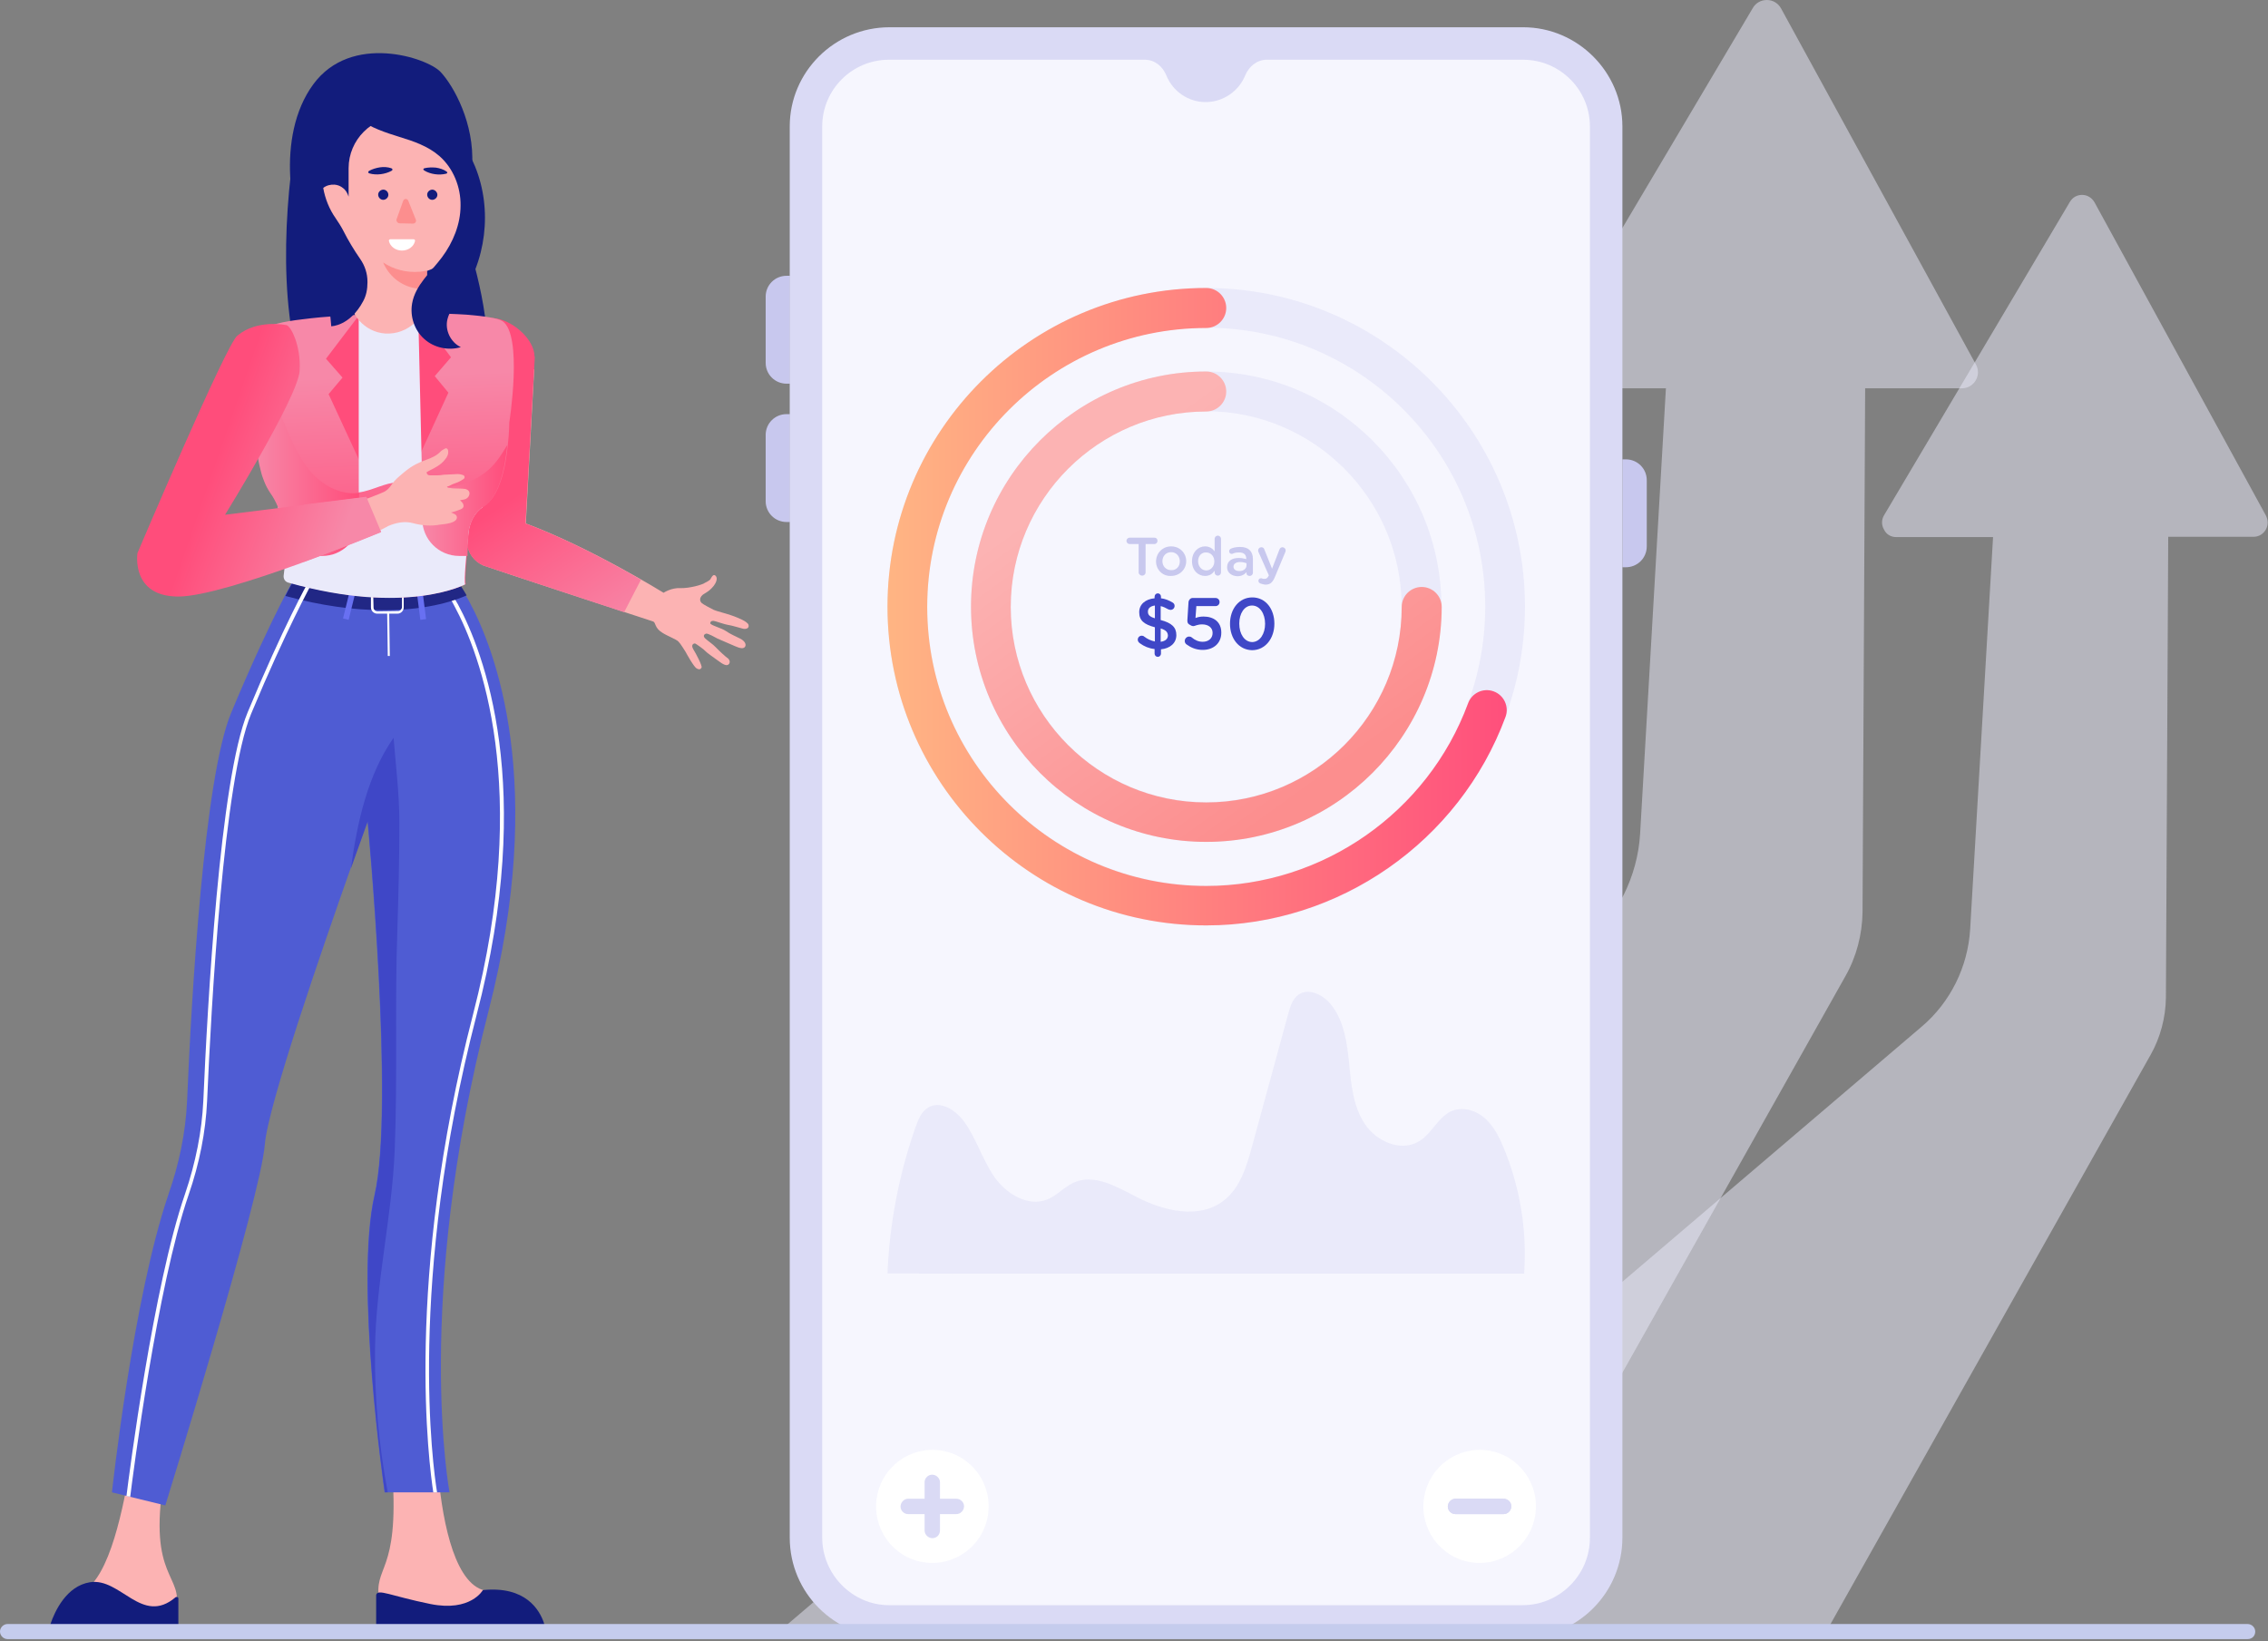 <svg width="782" height="566" viewBox="0 0 782 566" fill="none" xmlns="http://www.w3.org/2000/svg">
<rect x="0" y="0" width="782" height="566" fill="#808080" stroke="none"/>
<g clip-path="url(#clip0)">
<path opacity="0.5" d="M653.8 185.2H687.2L679.3 320.5C678.5 333.4 672.5 345.6 662.6 354L417.9 562.6H629.7L741.6 363.6C744.9 357.7 746.7 350.9 746.8 344.1L747.6 185.1H777C778.8 185.1 780.3 184.2 781.2 182.7C782.1 181.2 782.1 179.4 781.3 177.8L722.2 69.8C721.3 68.2 719.7 67.2 717.9 67.2C716.1 67.2 714.6 68.1 713.7 69.6L649.6 177.7C648.7 179.2 648.7 181.1 649.6 182.6C650.4 184.3 652 185.2 653.8 185.2Z" fill="#EAEAFA"/>
<path opacity="0.5" d="M536.5 133.9H574.4L565.5 287.6C564.6 302.2 557.7 316.1 546.6 325.6L268.6 562.6H509.2L636.3 336.6C640.1 329.9 642.1 322.2 642.2 314.5L643.1 133.9H676.4C678.4 133.9 680.2 132.9 681.2 131.2C682.2 129.5 682.3 127.5 681.3 125.7L614.1 2.9C613.1 1.1 611.3 0 609.2 0C607.2 0 605.4 1 604.4 2.7L531.6 125.5C530.6 127.2 530.5 129.3 531.6 131.1C532.6 132.9 534.4 133.9 536.5 133.9Z" fill="#EAEAFA"/>
<path d="M559.4 195.6H560.6C564.6 195.6 567.8 192.4 567.8 188.4V165.6C567.8 161.6 564.6 158.4 560.6 158.4H559.4V195.6Z" fill="#C8C8EE"/>
<path d="M272.4 142.8H271.2C267.2 142.8 264 146 264 150V172.8C264 176.8 267.2 180 271.2 180H272.4V142.8Z" fill="#C8C8EE"/>
<path d="M272.4 95.1H271.2C267.2 95.1 264 98.3 264 102.3V125.1C264 129.1 267.2 132.3 271.2 132.3H272.4V95.1Z" fill="#C8C8EE"/>
<path d="M559.4 43.6V530.2C559.4 549.2 544 564.6 525.3 564.6H306.7C287.8 564.6 272.3 549.3 272.3 530.2V43.6C272.3 24.8 287.7 9.4 306.7 9.4H525.2C543.9 9.4 559.4 24.8 559.4 43.6Z" fill="#DADAF5"/>
<path d="M525.2 20.6H436.8C433.4 20.6 430.6 22.9 429.3 26.1C427.1 31.4 421.8 35.2 415.7 35.2C409.7 35.2 404.4 31.5 402.2 26.1C400.9 22.9 398.2 20.6 394.7 20.6H306.5C293.8 20.6 283.5 30.9 283.5 43.6V530.2C283.5 543 294 553.5 306.5 553.5H525C537.7 553.5 548.2 543.1 548.2 530.3V43.6C548.2 30.9 537.8 20.6 525.2 20.6Z" fill="#F6F6FE"/>
<path d="M340.629 522.549C342.354 511.919 335.179 501.909 324.603 500.193C314.027 498.476 304.055 505.703 302.329 516.333C300.604 526.964 307.779 536.973 318.355 538.69C328.931 540.406 338.904 533.18 340.629 522.549Z" fill="white"/>
<path d="M529.333 522.548C531.058 511.917 523.883 501.908 513.307 500.191C502.731 498.475 492.759 505.701 491.033 516.332C489.308 526.962 496.483 536.972 507.059 538.688C517.635 540.405 527.608 533.178 529.333 522.548Z" fill="white"/>
<path d="M521.1 519.4C521.1 520.1 520.8 520.8 520.3 521.3C519.8 521.8 519.2 522.1 518.4 522.1H501.8C500.4 522.1 499.2 520.9 499.2 519.5C499.2 518.8 499.5 518.1 500 517.6C500.5 517.1 501.1 516.8 501.8 516.8H518.4C519.9 516.8 521.1 518 521.1 519.4Z" fill="#DADAF5"/>
<path d="M521.1 519.4C521.1 520.1 520.8 520.8 520.3 521.3C519.8 521.8 519.2 522.1 518.4 522.1H501.8C500.4 522.1 499.2 520.9 499.2 519.5C499.2 518.8 499.5 518.1 500 517.6C500.5 517.1 501.1 516.8 501.8 516.8H518.4C519.9 516.8 521.1 518 521.1 519.4Z" fill="#DADAF5"/>
<path d="M332.4 519.4C332.4 520.1 332.1 520.8 331.6 521.3C331.1 521.8 330.5 522.1 329.7 522.1H313.1C311.7 522.1 310.5 520.9 310.5 519.5C310.5 518.8 310.8 518.1 311.3 517.6C311.8 517.1 312.4 516.8 313.1 516.8H329.7C331.2 516.8 332.4 518 332.4 519.4Z" fill="#DADAF5"/>
<path d="M321.5 530.4C320.8 530.4 320.1 530.1 319.6 529.6C319.1 529.1 318.8 528.5 318.8 527.7V511.1C318.8 509.7 320 508.5 321.4 508.5C322.1 508.5 322.8 508.8 323.3 509.3C323.8 509.8 324.1 510.4 324.1 511.1V527.7C324.1 529.2 323 530.4 321.5 530.4Z" fill="#DADAF5"/>
<path d="M415.9 319.1C355.3 319.1 306 269.8 306 209.2C306 148.6 355.3 99.3 415.9 99.3C476.5 99.3 525.8 148.6 525.8 209.2C525.8 269.8 476.5 319.1 415.9 319.1ZM415.9 113C362.9 113 319.7 156.1 319.7 209.2C319.7 262.3 362.8 305.4 415.9 305.4C468.9 305.4 512.1 262.3 512.1 209.2C512.1 156.1 468.9 113 415.9 113Z" fill="#EAEAFA"/>
<path d="M415.9 319.1C355.3 319.1 306 269.8 306 209.2C306 148.6 355.3 99.3 415.9 99.3C419.7 99.3 422.8 102.4 422.8 106.2C422.8 110 419.7 113.1 415.9 113.1C362.9 113.1 319.7 156.2 319.7 209.3C319.7 262.4 362.8 305.5 415.9 305.5C456 305.5 492.3 280.2 506.2 242.5C507.5 238.9 511.5 237.1 515 238.4C518.6 239.7 520.4 243.7 519.1 247.2C503.2 290.2 461.7 319.1 415.9 319.1Z" fill="url(#paint0_linear)"/>
<path d="M415.9 290.3C371.2 290.3 334.8 253.9 334.8 209.2C334.8 164.5 371.2 128.1 415.9 128.1C460.6 128.1 497 164.5 497 209.2C497 253.9 460.6 290.3 415.9 290.3ZM415.9 141.8C378.8 141.8 348.5 172 348.5 209.2C348.5 246.3 378.7 276.6 415.9 276.6C453 276.6 483.3 246.4 483.3 209.2C483.2 172 453 141.8 415.9 141.8Z" fill="#EAEAFA"/>
<path d="M415.9 290.3C371.2 290.3 334.8 253.9 334.8 209.2C334.8 164.5 371.2 128.1 415.9 128.1C419.7 128.1 422.8 131.2 422.8 135C422.8 138.8 419.7 141.9 415.9 141.9C378.8 141.9 348.5 172.1 348.5 209.3C348.5 246.4 378.7 276.7 415.9 276.7C453 276.7 483.3 246.5 483.3 209.3C483.3 205.5 486.4 202.4 490.2 202.4C494 202.4 497.1 205.5 497.1 209.3C497 253.9 460.6 290.3 415.9 290.3Z" fill="url(#paint1_linear)"/>
<path d="M392.7 187.6H389.5C388.9 187.6 388.4 187.1 388.4 186.5C388.4 185.9 388.9 185.4 389.5 185.4H398.1C398.7 185.4 399.1 185.9 399.1 186.5C399.1 187.1 398.6 187.6 398.1 187.6H395V197.4C395 198 394.5 198.5 393.8 198.5C393.2 198.5 392.6 198 392.6 197.4V187.6H392.7Z" fill="#C8C8EE"/>
<path d="M398.6 193.6C398.6 190.8 400.8 188.4 403.8 188.4C406.8 188.4 409 190.7 409 193.5C409 196.3 406.8 198.6 403.7 198.6C400.8 198.7 398.6 196.4 398.6 193.6ZM406.8 193.6C406.8 191.8 405.6 190.4 403.8 190.4C402 190.4 400.8 191.8 400.8 193.5C400.8 195.2 402 196.6 403.8 196.6C405.6 196.7 406.8 195.3 406.8 193.6Z" fill="#C8C8EE"/>
<path d="M421 197.4C421 198 420.5 198.5 419.9 198.5C419.3 198.5 418.8 198 418.8 197.4V196.8C418.1 197.8 417.1 198.6 415.5 198.6C413.2 198.6 411 196.8 411 193.5C411 190.3 413.2 188.4 415.5 188.4C417.1 188.4 418.1 189.2 418.8 190.1V185.8C418.8 185.2 419.3 184.7 419.9 184.7C420.5 184.7 421 185.2 421 185.8V197.4ZM413.1 193.5C413.1 195.4 414.4 196.7 415.9 196.7C417.4 196.7 418.7 195.4 418.7 193.6C418.7 191.7 417.4 190.5 415.9 190.5C414.4 190.4 413.1 191.6 413.1 193.5Z" fill="#C8C8EE"/>
<path d="M423.1 195.6C423.1 193.4 424.8 192.4 427.1 192.4C428.2 192.4 429 192.6 429.7 192.8V192.6C429.7 191.2 428.8 190.5 427.3 190.5C426.4 190.5 425.7 190.6 425.1 190.9C425 190.9 424.9 191 424.7 191C424.2 191 423.8 190.6 423.8 190.1C423.8 189.7 424.1 189.3 424.4 189.2C425.3 188.8 426.3 188.6 427.6 188.6C429.1 188.6 430.2 189 430.9 189.7C431.6 190.4 432 191.4 432 192.7V197.5C432 198.1 431.5 198.6 430.9 198.6C430.2 198.6 429.8 198.2 429.8 197.7V197.3C429.1 198.1 428.1 198.7 426.6 198.7C424.8 198.6 423.1 197.6 423.1 195.6ZM429.8 194.9V194.2C429.2 194 428.5 193.8 427.6 193.8C426.2 193.8 425.3 194.4 425.3 195.4C425.3 196.3 426.1 196.9 427.2 196.9C428.7 197 429.8 196.1 429.8 194.9Z" fill="#C8C8EE"/>
<path d="M434.6 201.2C434.3 201.1 433.9 200.8 433.9 200.3C433.9 199.7 434.3 199.4 434.8 199.4C435 199.4 435.1 199.4 435.2 199.5C435.5 199.6 435.7 199.6 436 199.6C436.7 199.6 437 199.3 437.4 198.6L437.5 198.4L433.9 190.3C433.8 190.1 433.8 189.9 433.8 189.8C433.8 189.2 434.3 188.7 434.9 188.7C435.5 188.7 435.8 189 436 189.6L438.6 196.1L441.1 189.6C441.3 189.1 441.6 188.7 442.2 188.7C442.8 188.7 443.3 189.2 443.3 189.8C443.3 190 443.2 190.2 443.2 190.3L439.6 198.9C438.8 200.9 437.9 201.6 436.3 201.6C435.6 201.5 435.1 201.4 434.6 201.2Z" fill="#C8C8EE"/>
<path d="M399.2 204.6C399.8 204.6 400.3 205.1 400.3 205.7V206.3C401.8 206.5 403 207 404.2 207.7C404.6 207.9 405 208.3 405 208.9C405 209.7 404.4 210.3 403.6 210.3C403.3 210.3 403.1 210.2 402.8 210.1C401.9 209.6 401.1 209.2 400.2 209V213.8C404 214.8 405.6 216.3 405.6 219C405.6 221.8 403.4 223.6 400.3 223.9V225.4C400.3 226 399.8 226.5 399.2 226.5C398.6 226.5 398.1 226 398.1 225.4V223.8C396.2 223.6 394.5 222.9 393 221.8C392.6 221.5 392.3 221.1 392.3 220.6C392.3 219.8 392.9 219.2 393.7 219.2C394 219.2 394.3 219.3 394.5 219.5C395.7 220.4 396.8 220.9 398.2 221.2V216.3C394.5 215.3 392.8 214 392.8 211.1C392.8 208.4 394.9 206.6 398.1 206.3V205.8C398.1 205.1 398.6 204.6 399.2 204.6ZM398.2 213.2V208.8C396.6 209 395.8 209.8 395.8 210.9C395.8 211.9 396.2 212.6 398.2 213.2ZM400.2 216.7V221.3C401.8 221.1 402.7 220.3 402.7 219.1C402.6 218 402.1 217.3 400.2 216.7Z" fill="#3F47C7"/>
<path d="M409.1 222.2C408.7 221.9 408.5 221.5 408.5 221C408.5 220.2 409.2 219.5 410 219.5C410.4 219.5 410.7 219.6 410.9 219.8C412.1 220.8 413.3 221.3 414.7 221.3C416.7 221.3 418.1 220.1 418.1 218.3V218.2C418.1 216.4 416.6 215.3 414.5 215.3C412.8 215.3 412 215.9 411.5 215.9C411 215.9 410.6 215.7 410 215.3C409.5 215 409.4 214.5 409.4 213.9L409.8 207.6C409.9 206.8 410.5 206.2 411.2 206.2H419.1C419.9 206.2 420.5 206.8 420.5 207.6C420.5 208.4 419.9 209 419.1 209H412.5L412.2 213.1C413 212.8 413.8 212.6 415 212.6C418.4 212.6 421.1 214.4 421.1 218.1V218.2C421.1 221.8 418.4 224.1 414.7 224.1C412.4 224.1 410.6 223.3 409.1 222.2Z" fill="#3F47C7"/>
<path d="M424.1 215.1C424.1 210 427.2 206 431.8 206C436.4 206 439.4 210 439.4 215V215.1C439.4 220.1 436.3 224.2 431.7 224.2C427.1 224.1 424.1 220.1 424.1 215.1ZM436.2 215.1C436.2 211.6 434.4 208.8 431.7 208.8C429 208.8 427.3 211.6 427.3 215V215.1C427.3 218.6 429.1 221.4 431.8 221.4C434.5 221.3 436.2 218.5 436.2 215.1Z" fill="#3F47C7"/>
<path d="M525.5 439.3C526.6 424.4 524.1 409.2 518.3 395.4C516.8 391.8 514.9 388.2 512 385.6C509.1 383 504.8 381.6 501.1 382.9C496 384.7 493.8 390.9 489.2 393.6C483 397.3 474.6 393.6 470.6 387.6C466.6 381.6 465.9 374.1 465.2 367C464.5 359.8 463.5 352.3 459.1 346.6C456.4 343.1 451.3 340.5 447.7 343C445.6 344.5 444.9 347.1 444.2 349.5C440 364.8 435.9 380 431.7 395.3C429.8 402.3 427.6 409.7 421.8 414.1C413.4 420.5 401.2 417.6 391.8 412.7C385 409.2 377.2 404.6 370.2 407.8C366.9 409.3 364.4 412.3 361.1 413.6C354.4 416.3 346.8 411.6 342.7 405.6C338.6 399.6 336.6 392.4 332.3 386.6C329.5 382.8 324.4 379.5 320.2 381.8C317.8 383.1 316.6 386 315.7 388.6C310 404.8 306.7 421.9 306 439.1L333.4 439.2H525.5V439.3Z" fill="#EAEAFA"/>
<path d="M164.3 75.2C163.2 87.5 156.7 98.8 149.3 108.7C147.5 111.2 145.5 113.7 142.8 115.2C140.1 116.8 136.6 117.2 134 115.5C132.1 114.3 131 112.2 130 110.2C124.4 99.3 118.8 88.5 113.1 77.6C110.5 72.5 107.8 67.3 107.5 61.6C107.1 55.8 109.2 50.2 111.5 44.8C113.1 41 114.9 37 118.2 34.5C121.4 32 125.5 31.2 129.5 30.6C134.1 30 138.7 29.7 143.2 30.4C146.4 30.9 149.5 32 152.2 33.7C155.2 35.6 155.7 37.8 157 40.9C159.8 47.9 162.5 55 163.7 62.5C164.4 66.7 164.7 71 164.3 75.2Z" fill="#121C7C"/>
<path d="M100 147C104.3 135.4 101.3 121.5 99.8 108.7C97.9 93 98.5 75.5 100.3 59.8L154.6 61.5C156.5 68.2 158.7 74.9 160.7 81.4C166.1 99 170.7 118.7 166.5 136.9C163.6 149.5 156.5 159.8 148.2 166.7C139.9 173.6 130.3 177.2 120.7 179.3C115 180.5 109 181.2 103.7 178.3C98.4 175.4 94 167.7 95.1 160.1C95.7 155.3 98.3 151.5 100 147Z" fill="#121C7C"/>
<path d="M246.1 214.1C246.5 214.1 250.1 215.4 251.1 215.5C252.1 215.6 255.4 216.6 256.2 216.8C257 217 258.4 216.8 258.1 215.5C257.8 214.3 254.4 213 252.5 212.3C250.6 211.6 246.9 210.7 246.1 210.3C245.3 209.9 242.4 208.4 241.9 207.9C241.4 207.4 241.1 206.5 241.9 205.5C242.7 204.5 244.2 204.4 246.1 202C247.9 199.6 246.9 198.4 246.3 198.3C245.7 198.2 245.2 199.3 244.9 199.8C244.5 200.3 243 201 243 201C242.3 201.6 237.7 202.9 234.6 202.8C231.5 202.6 228.8 204.4 228.8 204.4C228.8 204.4 203.8 188.9 181.3 180.5L184.2 127.3H160.7L160.9 184.4V184.5C160.9 185 160.9 185.5 160.9 186.1C160.9 186.6 161 187 161.1 187.4C161.4 190.7 163.5 193.6 166.7 195C167.2 195.3 225.1 214.3 225.2 214.3C226.2 214.7 225.6 216.5 228.4 218.2C230.1 219.3 233.1 220.4 233.9 221.2C234.7 222 236 224.2 236.4 224.8C236.7 225.4 239.2 229.9 240.2 230.5C241.1 231 241.6 230.8 241.9 230.2C242.2 229.6 240 225.4 239 223.8C238.1 222.2 239.3 221.8 239.7 221.9C240 222 242.7 223.9 243.2 224.5C243.7 225.1 246.1 226.7 247.7 227.9C249.3 229.1 250.7 229.9 251.4 228.9C252.1 227.8 250.8 226.8 250.7 226.8C250.6 226.8 248 224.5 246.9 223.3C245.8 222.1 243.9 220.9 243.1 220.1C242.3 219.3 242.8 218.7 243.4 218.5C244.1 218.3 246.6 219.8 247.4 220.2C248.3 220.6 251.6 222 253.4 222.8C255.2 223.6 256.4 223.8 256.9 223C257.4 222.2 256.8 221 255.2 220.2C253.6 219.4 251.9 218.7 250.3 217.6C248.7 216.5 244.9 215.6 244.9 214.9C245 214 245.7 214.1 246.1 214.1Z" fill="#FCB3B3"/>
<path d="M221 199.9C211.9 194.6 196 186 181.2 180.5L184.4 123H184.3C184.3 116.8 176.3 110.1 170.1 109.7C163.6 109.2 161.1 115.6 160.6 122.1C160.5 122.7 160.6 123.2 160.6 123.7L160.8 184.4V184.5C160.8 185 160.8 185.5 160.8 186.1C160.8 186.6 160.9 187 161 187.4C161.3 190.7 163.4 193.6 166.6 195C167 195.2 198.6 205.6 215.2 211.1L221 199.9Z" fill="url(#paint2_linear)"/>
<path d="M56.5 510.1L44.2 509.9C40.9 527.8 35.5 549.7 24.7 549.9C20.4 553.4 56.7 569.6 60.5 555.1C63.7 543 50.8 544.7 56.5 510.1Z" fill="#FCB3B3"/>
<path d="M19.2 562.6H59.5C60.6 562.6 61.5 561.7 61.5 560.6V551.2C61.5 550.7 60.9 550.5 60.5 550.8C48.9 560.6 41.6 543.9 31 545.6C22.9 546.9 18.9 555.6 17.4 560C16.9 561.3 17.8 562.6 19.2 562.6Z" fill="#121C7C"/>
<path d="M135.3 508.1H151.1C152.7 526.3 157.3 547.4 168.1 548.6C172 552.5 133.3 566.8 130.8 552C128.6 539.6 137.7 543.1 135.3 508.1Z" fill="#FCB3B3"/>
<path d="M129.7 550V560.5C129.7 561.7 130.7 562.6 131.8 562.6H185.5C186.9 562.6 188 561.2 187.6 559.8C186.1 555.2 181.3 546.8 166.5 548.3C166.5 548.3 162.3 555.9 148.4 553.1C134.6 550.3 130.2 547.7 129.7 550Z" fill="#121C7C"/>
<path d="M38.6 514.6L57 519.1C57 519.1 89.9 413.1 91.3 394.7C92.4 381.1 111.2 326.9 120.9 299.4C124.4 289.6 126.7 283.2 126.7 283.2C126.7 283.2 136.1 381.8 129.1 412.1C122.1 442.5 132.6 514.6 132.6 514.6H155C155 514.6 142.6 448.9 168.4 348.8C188.7 270.1 170.6 223.8 161.9 207.6C161.5 206.8 161 206 160.6 205.4C158.9 202.5 157.8 201 157.8 201H100.6C100.6 201 99.8 202.5 98.2 205.5C97.8 206.2 97.4 207.1 96.9 208C93.3 215.1 87.2 227.8 79.7 245.8C70.3 268.4 66 344.1 64.5 379.7C64 390.7 61.7 401.5 58.1 411.8C45.8 447.9 38.6 514.6 38.6 514.6Z" fill="#4F5CD3"/>
<path d="M157.9 208.4C157.4 207.6 157 206.8 156.6 206.2C156.2 205.5 155.9 205 155.6 204.4H154.1C154.5 205 155 205.8 155.5 206.8C155.9 207.5 156.3 208.2 156.7 209C165.4 225.2 183.4 271.4 163.1 349.8C139.3 441.7 148 505.4 149.4 514.6H150.7C149.3 506.1 140.4 442.4 164.3 350.1C184.9 271.3 166.7 224.7 157.9 208.4Z" fill="white"/>
<path d="M98.4 205.5L98.8 205.6C110.5 208.8 121.8 210.4 132.4 210.4C148.5 210.4 158 206.6 160.9 205.3C159.2 202.4 158.1 200.9 158.1 200.9H100.9C100.8 201 99.9 202.5 98.4 205.5Z" fill="#212785"/>
<path d="M144.926 213.739L146.91 213.488L145.441 201.88L143.457 202.131L144.926 213.739Z" fill="#6870F2"/>
<path d="M118.271 213.249L120.213 213.728L123.012 202.367L121.07 201.888L118.271 213.249Z" fill="#6870F2"/>
<path d="M127.9 205.8V209.5C127.9 210.6 128.9 211.6 130 211.6H133.5L133.7 226.2H134.4L134.2 211.6H137.1C138.2 211.6 139.2 210.6 139.2 209.5V205.8C139.2 204.7 138.2 203.7 137.1 203.7L129.9 203.8C128.8 203.7 127.9 204.6 127.9 205.8ZM128.7 205.8C128.7 205.1 129.3 204.4 130 204.4L137.2 204.3C137.9 204.3 138.6 204.9 138.6 205.6V209.3C138.6 210 138 210.7 137.3 210.7L130.2 210.8C129.4 210.8 128.8 210.2 128.8 209.5L128.7 205.8Z" fill="white"/>
<path d="M44.9 516.1C45.8 508.8 54.2 443.5 65 412.1C68.8 401.1 70.9 390.3 71.4 379.8C72.8 347.2 77.1 268.9 86.6 246.1C98.9 216.6 107.4 201.5 107.4 201.3L106.3 200.7C106.2 200.8 97.7 216 85.4 245.6C75.8 268.6 71.5 347.1 70.1 379.7C69.6 390.1 67.5 400.8 63.8 411.7C52.9 443.2 44.5 508.6 43.6 515.9L44.9 516.1Z" fill="white"/>
<path d="M129.3 465.2C129.6 442 135.2 419.5 136.1 396.4C137.1 371.3 136.1 346.1 137 320.9C137.4 308.5 137.7 296.2 137.7 283.8C137.7 273.9 136.5 264.2 135.7 254.4C126.8 267.2 123.2 283.3 121 299.4C124.5 289.6 126.8 283.2 126.8 283.2C126.8 283.2 136.2 381.8 129.2 412.1C122.2 442.5 132.7 514.6 132.7 514.6H133.7C130.6 498.3 129.1 481.7 129.3 465.2Z" fill="#3F47C7"/>
<path d="M87.9 135.8V136.4C87.7 144.4 88.2 152.9 89.5 159.8C89.7 160.7 89.9 161.5 90.1 162.3C90.2 162.8 90.4 163.3 90.5 163.8C90.8 164.6 91 165.4 91.3 166C91.6 166.7 91.8 167.4 92.2 168C92.5 168.7 92.9 169.4 93.4 170C99.9 179.1 98.7 193.4 98 198.4C97.9 199.5 98.5 200.5 99.6 200.8C140.4 212.3 160.6 201.4 160.6 201.4C160.1 200.3 161 190.9 161.7 183.8C162.1 180.1 163.7 176.6 166.9 174.6C172.4 171.2 174.4 160.7 175.1 153.4C175.6 149 175.6 145.7 175.6 145.7C175.6 145.7 180.4 115.4 173.2 110.7C171.6 109.7 167 109 160.8 108.5C145.3 107.5 119.6 108.1 104.3 110.1C97.3 110.9 92.5 112.1 91.5 113.5C89.6 116.1 88.2 125.3 87.9 135.8Z" fill="url(#paint3_linear)"/>
<path d="M144.2 108.1L155.5 123.2L149.9 129.7L154.6 135.4L144.2 158.1V108.1Z" fill="url(#paint4_linear)"/>
<path d="M123.8 108.7L112.4 123.7L118.1 130.2L113.3 135.9L123.8 158.6V108.7Z" fill="url(#paint5_linear)"/>
<path d="M95.8 174.8C99.3 183.5 98.4 194.2 97.8 198.5C97.7 199.6 98.3 200.6 99.4 200.9C140.2 212.4 160.4 201.5 160.4 201.5C159.9 200.4 160.8 191 161.5 183.9C161.8 180.3 163.5 176.8 166.5 174.8H95.8Z" fill="#EAEAFA"/>
<path d="M144.2 108.1L145.6 167.7C142.9 167.2 140.2 166.2 137.4 166.3C132.7 166.4 128.4 169.2 123.7 169.8V108.5C131 108.3 137.2 108.1 144.2 108.1Z" fill="#EAEAFA"/>
<path d="M123.1 170C123.3 170 123.5 170 123.8 169.9V179C123.8 186 118.1 191.7 111.1 191.7H98.4C98.4 191.1 98.4 190.5 98.4 189.8C98.4 183.6 97.3 175.7 93.2 170C92.8 169.4 92.4 168.7 92 168C91.7 167.4 91.4 166.8 91.1 166C90.8 165.3 90.6 164.6 90.3 163.8C90.2 163.3 90 162.8 89.9 162.3C89.7 161.6 89.5 160.7 89.3 159.8C87.9 152.9 87.5 144.4 87.7 136.4V135.7C88.3 135.9 88.9 136.1 89.5 136.4C93.7 137.1 96.3 141.8 98 145.9C100.4 151.6 102.8 157.5 106.8 162.3C110.9 167.1 116.9 170.6 123.1 170Z" fill="url(#paint6_linear)"/>
<path d="M174.9 153.5C174.2 160.8 172.2 171.3 166.7 174.7C163.6 176.7 161.9 180.3 161.5 183.9C161.3 186.4 161.2 189.1 161.2 191.7H158.3C151.3 191.7 145.6 186 145.6 179V167.7C145.8 167.7 145.9 167.8 146.1 167.8C153.1 169.1 160.6 167.6 166.5 163.5C170.5 160.8 172.6 157.2 174.9 153.5Z" fill="url(#paint7_linear)"/>
<path d="M98.7 112.1C98.7 112.1 88.7 110 81.9 115.7C78.4 117.7 47.4 190.7 47.4 190.7C47.4 190.7 45 205.7 61.5 205.7C77.9 205.7 131.4 183.5 131.4 183.5L126.3 171.4L77.6 177.5C77.6 177.5 102.7 136.9 103.3 128C103.9 119.1 100.1 112.1 98.7 112.1Z" fill="url(#paint8_linear)"/>
<path d="M161.5 171.3C161.1 171.9 160.4 172.2 159.7 172.3C159.3 172.4 158.9 172.4 158.6 172.5C159 172.9 159.5 173.3 159.7 173.8C160 174.6 159.8 175.2 158.9 175.6C158 176 157.2 176.2 156.3 176.5C156.1 176.6 155.9 176.6 155.5 176.7C156 176.9 156.4 177.1 156.8 177.3C157.7 177.8 157.8 178.8 157 179.5C156 180.3 154.7 180.5 153.4 180.7C152.8 180.8 152.3 180.8 151.7 180.9C148.6 181.5 145.4 181.2 142.4 180.4C139.8 179.7 137.3 180.1 134.8 181C134.2 181.2 133.6 181.5 133.1 181.8C130.9 182.9 128.7 184 126.6 185.1C126.5 185.1 126.5 185.1 126.3 185.1C126.2 184.9 126.2 184.6 126.1 184.4C125.5 180.8 124.8 177.1 124.2 173.5C124.1 172.9 124.2 172.8 124.8 172.6C126.8 171.9 128.8 171.1 130.8 170.3C131.3 170.1 131.7 169.9 132.2 169.7C133.4 169.2 134.2 168.3 134.9 167.3C136.2 165.3 138.2 163.8 140 162.3C142.1 160.6 144.5 159.4 147.1 158.5C148.8 157.9 150.6 157.1 151.9 155.7C152.3 155.3 152.8 155 153.4 154.7C153.9 154.4 154.4 154.7 154.5 155.3C154.7 156.6 154.2 157.6 153.4 158.5C152 160.3 150 161.3 148 162.3C147.7 162.5 147.4 162.6 147.1 162.8C147.1 163.5 147.5 163.9 148.2 163.9C149.8 163.9 151.5 164 153 163.7L157.1 163.5C157.9 163.4 158.8 163.5 159.6 163.8C160.3 164 160.4 164.8 159.8 165.2C158.9 165.8 158 166.3 157 166.6C155.2 167.2 155.2 167.6 154.1 167.8C154.3 168 154.4 168.2 154.5 168.2C155 168.3 155.6 168.3 156.1 168.4C157.5 168.5 159 168.4 160.4 168.6C162 169 162.2 170.2 161.5 171.3Z" fill="#FCB3B3"/>
<path d="M104.6 193.8C119.1 188.5 131.4 183.4 131.4 183.4L126.3 171.3L104.7 174V193.8H104.6Z" fill="url(#paint9_linear)"/>
<path d="M110.6 73.1C111.4 74.2 112.4 75.6 113.5 76.4C114.5 77 115.5 77.8 116.6 78.7C119 80.7 120.3 83.7 120.3 86.8V101.1C120.3 108.3 125.7 114.5 132.8 115C140.6 115.5 147.2 109.3 147.2 101.6V93.4H147.3C154.2 91 159.2 84.4 159.2 76.6V58C159.2 48.2 151.2 40.2 141.4 40.2H138C128.2 40.2 120.2 48.2 120.2 58V67.8C119.8 66.6 119.2 65.5 118.2 64.8C116 63 112.5 63.4 110.7 65.5C108.9 67.5 108.9 70.9 110.6 73.1Z" fill="#FCB3B3"/>
<path d="M132.1 90.5C134 95 138 98.5 143.2 99.4C144.5 99.6 145.9 99.7 147.2 99.5V93.3C146.4 93.5 145.6 93.6 144.8 93.7C140.1 94.1 135.7 92.9 132.1 90.5Z" fill="#FC8E8E"/>
<path d="M106.9 86.5C113.4 96.1 114.2 112.5 114.2 112.5C114.2 112.5 120.6 112.5 125.2 103.9C126.3 101.9 126.7 99.7 126.7 97.4V97.1C126.7 94.3 125.8 91.6 124.2 89.3C122.1 86.3 119.9 82.6 118.5 79.8C117.7 78.2 116.7 76.7 115.7 75.2C111.4 69.1 110 60.9 111.7 53.5C111.2 51.1 111.2 49.6 112.1 49.6C112.4 49.6 112.8 49.4 113.1 49C113.9 47.2 114.8 45.6 116 44C118.2 38.8 120 31.7 120 31.7L127.6 36.2C129.8 35.6 153 41.1 156.4 48.9C158.3 50.9 159.8 53.3 160.8 55.8L162.8 57C163.6 42.6 156.5 29.7 151.9 24.8C147.3 19.9 121.1 11.2 108 29.1C94.8 47.1 100.4 76.8 106.9 86.5Z" fill="#121C7C"/>
<path d="M120.4 37.5C120.5 37.6 122.6 40 123.8 41C127.9 44.1 132.9 45.7 137.7 47.2C142.6 48.7 147.6 50.4 151.5 53.8C156.3 58 158.9 64.5 158.8 70.9C158.8 77.3 156.2 83.6 152.4 88.7C148.6 93.8 143.2 98.3 142.1 104.6C141.3 109.1 142.9 113.9 146.3 116.9C149.6 119.9 154.6 121 158.9 119.7C155.4 118.1 153.3 113.8 154.3 110C154.9 107.5 156.7 105.4 158.2 103.3C167.7 90.3 169.9 72.3 163.8 57.4C161.7 52.3 158.6 47.4 154.1 44.1C148.5 40 141.3 38.8 134.5 37.2C130.2 36.2 126 34.9 122.2 32.7C122 32.6 121.8 32.5 121.4 32.2C121.1 32.1 120.9 31.9 120.7 31.7C120.6 31.6 120.4 31.5 120.3 31.4C119.2 30.5 118 29.3 117.3 27.6C117.4 27.5 117.2 34.2 120.4 37.5Z" fill="#121C7C"/>
<path d="M135 58.9C132.8 60.1 129.8 60.5 127.4 59.8C126.9 59.7 126.8 59.2 127.3 58.9C128.4 58.3 129.7 57.9 131 57.7C132.3 57.5 133.7 57.6 134.9 58C135.4 58.2 135.5 58.6 135 58.9Z" fill="#121C7C"/>
<path d="M153.8 59.9C151.4 60.5 148.4 60.1 146.3 58.8C145.8 58.5 145.9 58.1 146.4 58C147.6 57.7 149 57.7 150.3 57.8C151.6 58 152.9 58.4 153.9 59.1C154.4 59.4 154.3 59.8 153.8 59.9Z" fill="#121C7C"/>
<path d="M150.8 67C150.9 68 150.1 68.8 149.2 68.9C148.2 69 147.4 68.2 147.3 67.3C147.2 66.3 148 65.5 148.9 65.4C149.8 65.3 150.7 66.1 150.8 67Z" fill="#121C7C"/>
<path d="M133.9 67C134 68 133.2 68.8 132.3 68.9C131.3 69 130.5 68.2 130.4 67.3C130.3 66.3 131.1 65.5 132 65.4C133 65.3 133.8 66.1 133.9 67Z" fill="#121C7C"/>
<path d="M137.8 77L142.4 77.1C143.1 77.1 143.6 76.5 143.4 75.8L140.8 69.3C140.7 68.9 140.3 68.6 139.9 68.6C139.5 68.6 139.1 68.9 139 69.3L136.7 75.7C136.6 76.3 137.1 77 137.8 77Z" fill="#FC8E8E"/>
<path d="M143.1 83.1C142.7 85 140.8 86.4 138.6 86.4C136.4 86.4 134.5 85 134.1 83.1C134 82.8 134.3 82.5 134.6 82.5H142.6C142.9 82.5 143.2 82.8 143.1 83.1Z" fill="white"/>
<path d="M775 565.2H2.6C1.2 565.2 0 564 0 562.6C0 561.2 1.2 560 2.6 560H775C776.4 560 777.6 561.2 777.6 562.6C777.6 564.1 776.5 565.2 775 565.2Z" fill="#C5CCED"/>
</g>
<defs>
<linearGradient id="paint0_linear" x1="305.955" y1="209.187" x2="519.448" y2="209.187" gradientUnits="userSpaceOnUse">
<stop offset="2.2e-07" stop-color="#FFB583"/>
<stop offset="1" stop-color="#FF4F7C"/>
</linearGradient>
<linearGradient id="paint1_linear" x1="374.133" y1="163.395" x2="452.363" y2="271.713" gradientUnits="userSpaceOnUse">
<stop offset="0.004" stop-color="#FCB3B3"/>
<stop offset="1" stop-color="#FC8E8E"/>
</linearGradient>
<linearGradient id="paint2_linear" x1="214.485" y1="217.485" x2="181.64" y2="168.362" gradientUnits="userSpaceOnUse">
<stop stop-color="#F788A8"/>
<stop offset="1" stop-color="#FF4D7B"/>
</linearGradient>
<linearGradient id="paint3_linear" x1="132.265" y1="129.597" x2="134.854" y2="200.094" gradientUnits="userSpaceOnUse">
<stop stop-color="#F788A8"/>
<stop offset="1" stop-color="#FF4D7B"/>
</linearGradient>
<linearGradient id="paint4_linear" x1="149.857" y1="90.256" x2="149.857" y2="94.076" gradientUnits="userSpaceOnUse">
<stop stop-color="#F788A8"/>
<stop offset="1" stop-color="#FF4D7B"/>
</linearGradient>
<linearGradient id="paint5_linear" x1="118.094" y1="90.256" x2="118.094" y2="94.076" gradientUnits="userSpaceOnUse">
<stop stop-color="#F788A8"/>
<stop offset="1" stop-color="#FF4D7B"/>
</linearGradient>
<linearGradient id="paint6_linear" x1="87.853" y1="163.8" x2="123.758" y2="163.8" gradientUnits="userSpaceOnUse">
<stop stop-color="#F788A8"/>
<stop offset="1" stop-color="#FF4D7B"/>
</linearGradient>
<linearGradient id="paint7_linear" x1="145.623" y1="172.635" x2="174.938" y2="172.635" gradientUnits="userSpaceOnUse">
<stop stop-color="#F788A8"/>
<stop offset="1" stop-color="#FF4D7B"/>
</linearGradient>
<linearGradient id="paint8_linear" x1="121.92" y1="173.915" x2="74.688" y2="157.597" gradientUnits="userSpaceOnUse">
<stop stop-color="#F788A8"/>
<stop offset="1" stop-color="#FF4D7B"/>
</linearGradient>
<linearGradient id="paint9_linear" x1="118.556" y1="183.653" x2="71.324" y2="167.335" gradientUnits="userSpaceOnUse">
<stop stop-color="#F788A8"/>
<stop offset="1" stop-color="#FF4D7B"/>
</linearGradient>
<clipPath id="clip0">
<rect width="781.9" height="565.2" fill="white"/>
</clipPath>
</defs>
</svg>
